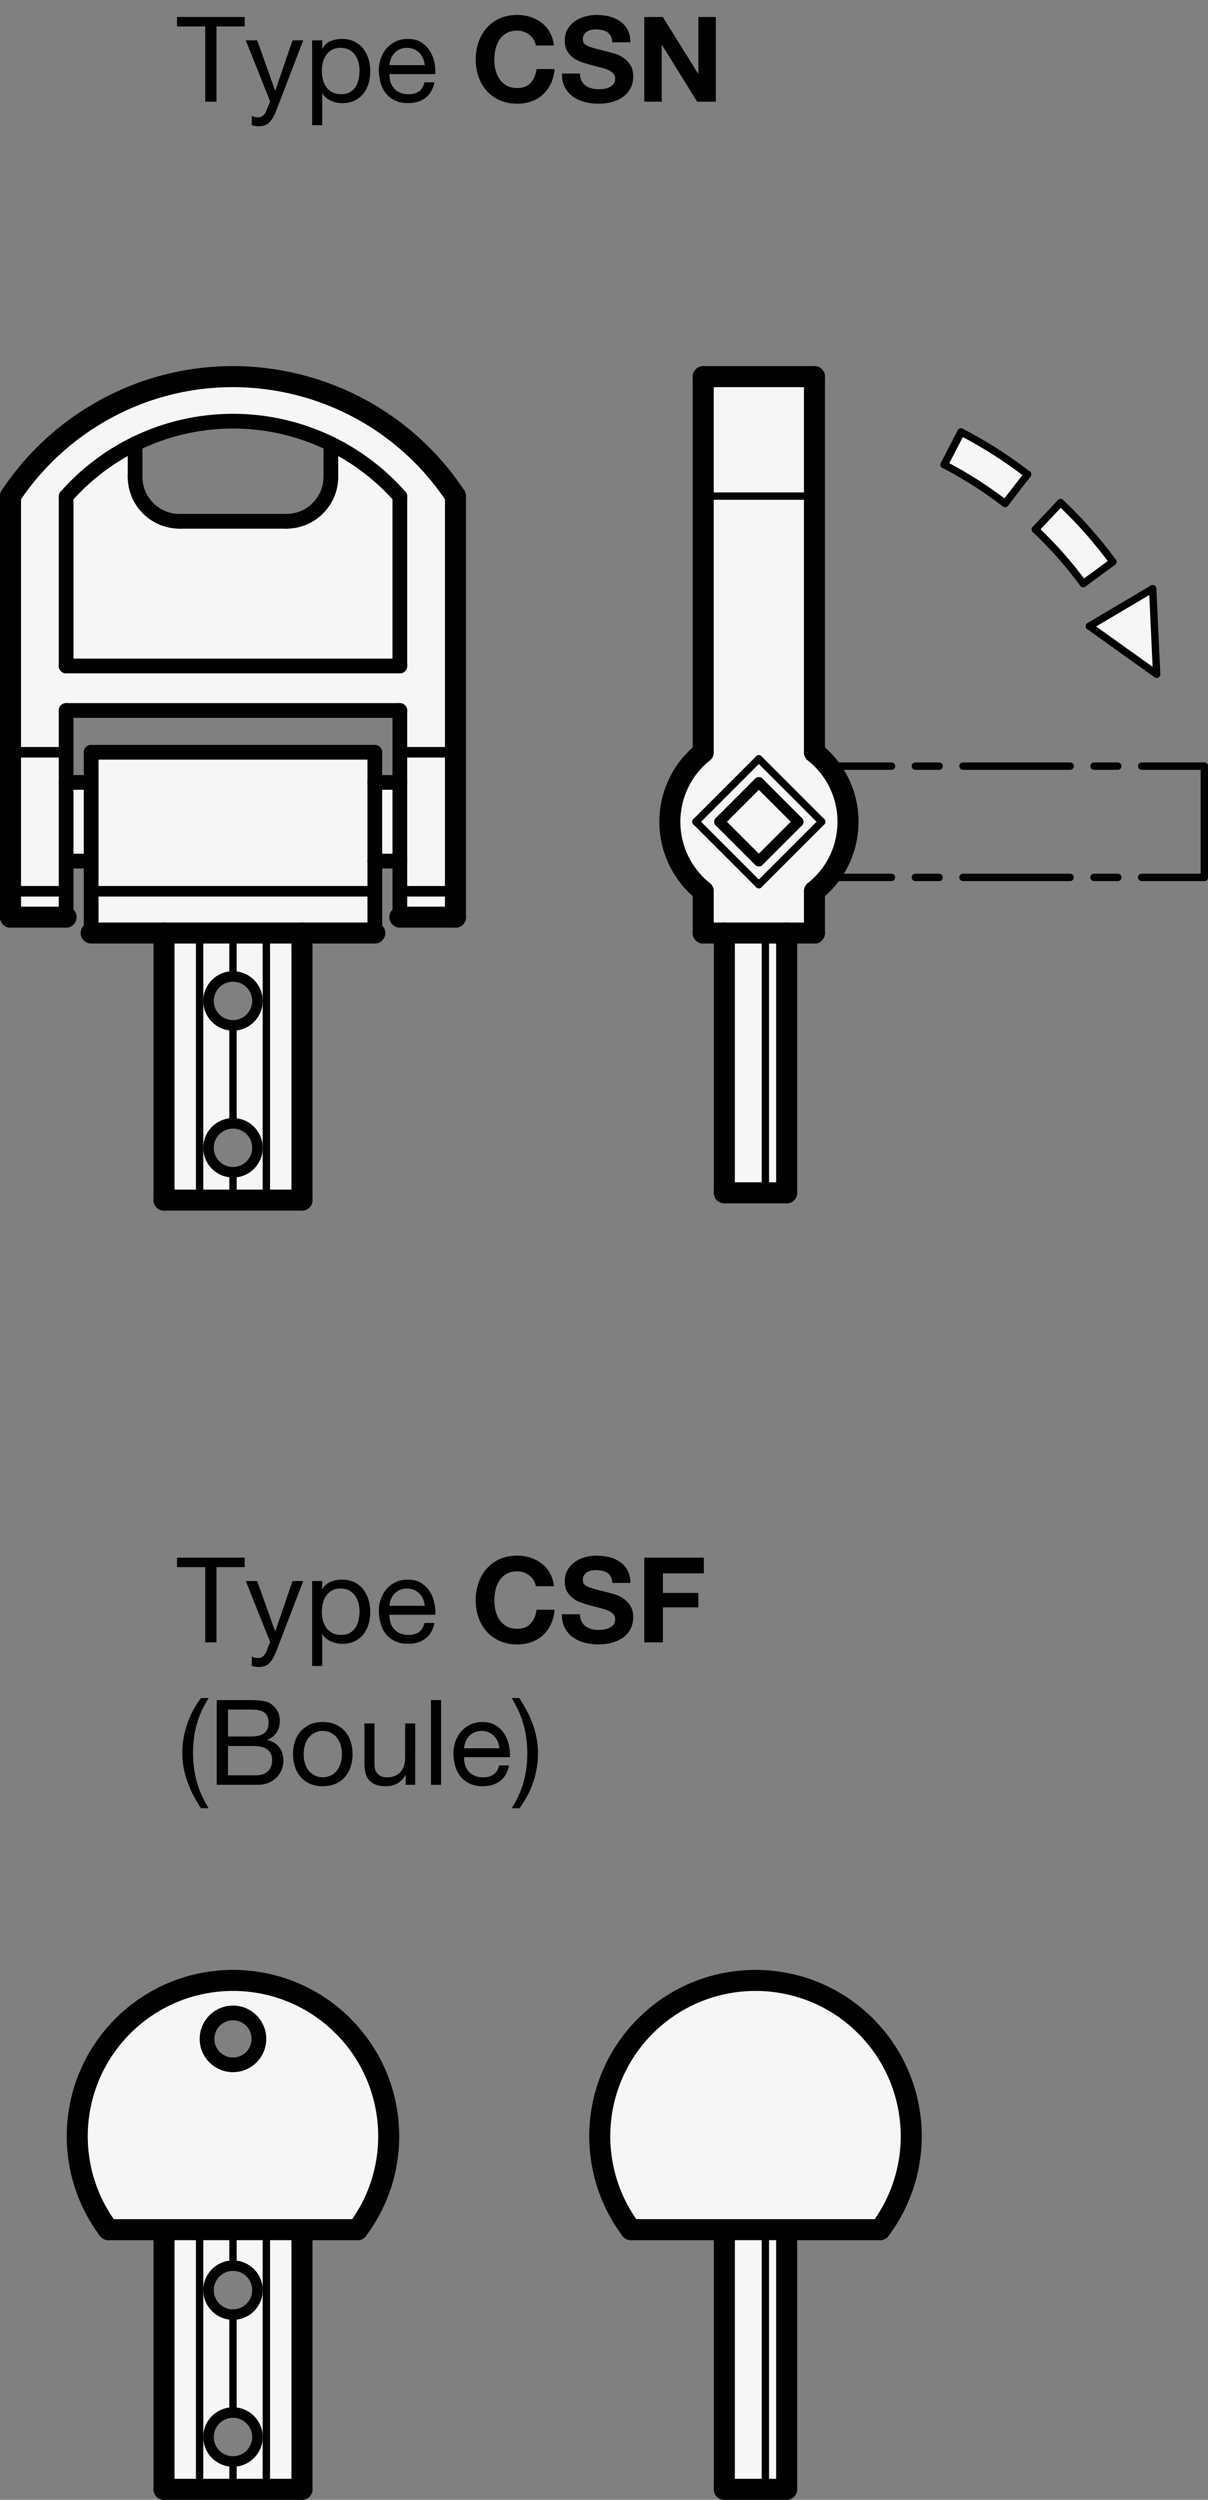 <?xml version="1.0" encoding="utf-8"?>
<!-- Generator: Adobe Illustrator 19.1.0, SVG Export Plug-In . SVG Version: 6.00 Build 0)  -->
<svg version="1.1" xmlns="http://www.w3.org/2000/svg" xmlns:xlink="http://www.w3.org/1999/xlink" x="0px" y="0px"
	 viewBox="0 0 81.459 168.511" enable-background="new 0 0 81.459 168.511" xml:space="preserve">
<rect x="0" y="0" width="81.459" height="168.511" fill="#808080" stroke="none"/>
<g id="MD_x5F_3_x5F_FUELLUNG_x5F_WS">
	<g id="LWPOLYLINE_4_">
		<polygon fill="#FFFFFF" points="77.729,39.683 73.461,42.211 77.995,45.448 		"/>
	</g>
	<g id="LWPOLYLINE_5_">
		<path fill="#FFFFFF" d="M71.519,33.883l-1.703,1.803c1.184,1.119,2.266,2.342,3.231,3.654l1.999-1.469
			C73.992,36.438,72.812,35.103,71.519,33.883z"/>
	</g>
	<g id="LWPOLYLINE_6_">
		<path fill="#FFFFFF" d="M64.803,29.117l-1.14,2.203c1.447,0.749,2.823,1.626,4.113,2.622l1.516-1.963
			C67.885,30.892,66.382,29.934,64.803,29.117z"/>
	</g>
	<g id="POLYLINE_4_">
		<path fill="#FFFFFF" d="M11.06,150.3v17.503h9.301l-4.651-1.875c-0.911,0-1.65-0.739-1.65-1.65s0.739-1.65,1.65-1.65v-6.601
			c-0.911,0-1.65-0.739-1.65-1.65s0.739-1.65,1.65-1.65s1.65,0.739,1.65,1.65s-0.739,1.65-1.65,1.65v6.601
			c0.911,0,1.65,0.739,1.65,1.65s-0.739,1.65-1.65,1.65l4.651,1.875V150.3h3.751c3.16-4.213,2.71-10.116-1.052-13.802l-5.606,0.789
			c0.005,0.052,0.007,0.104,0.007,0.156c-0.002,0.967-0.787,1.749-1.754,1.746s-1.749-0.787-1.746-1.754
			c0.002-0.906,0.695-1.661,1.598-1.74c0.963-0.084,1.812,0.628,1.896,1.591l5.606-0.789c-4.143-4.059-10.792-3.991-14.851,0.152
			c-3.629,3.704-4.011,9.502-0.9,13.65H11.06z"/>
	</g>
	<g id="POLYLINE_5_">
		<path fill="#FFFFFF" d="M58.295,136.498c-4.145-4.057-10.794-3.985-14.851,0.16c-3.624,3.703-4.006,9.495-0.9,13.642h6.301v17.503
			h4.201V150.3h6.301C62.507,146.087,62.057,140.184,58.295,136.498z"/>
	</g>
	<g id="POLYLINE_6_">
		<path fill="#FFFFFF" d="M26.963,58.046h-1.687v4.849h-4.914v18.003l-4.651-1.875c0.911,0,1.65-0.739,1.65-1.65
			s-0.739-1.65-1.65-1.65v-6.601c0.911,0,1.65-0.739,1.65-1.65c0-0.911-0.739-1.65-1.65-1.65s-1.65,0.739-1.65,1.65
			c0,0.911,0.739,1.65,1.65,1.65v6.601c-0.911,0-1.65,0.739-1.65,1.65s0.739,1.65,1.65,1.65l4.651,1.875H11.06V62.895H6.146v-4.849
			l-1.687-5.304h1.687V50.71h19.13v2.032h1.687v-4.849H4.459v4.849l1.687,5.304H4.459v3.777H0.709V33.441L9.11,29.92v2.22
			c0,1.657,1.343,3,3,3h7.201c1.657,0,3-1.343,3-3v-2.22c-4.164-2.04-9.038-2.04-13.202,0l-8.401,3.521
			c1.329-2.004,3.047-3.722,5.051-5.051c8.286-5.496,19.458-3.235,24.954,5.051v28.383h-3.751V58.046z"/>
	</g>
	<g id="POLYLINE_7_">
		<path fill="#FFFFFF" d="M47.42,50.71c-2.587,2.071-3.005,5.848-0.934,8.435c0.276,0.345,0.589,0.658,0.934,0.934v2.817h1.425
			v17.511h4.201V62.895h1.875v-2.817c2.587-2.052,3.021-5.812,0.969-8.4c-0.285-0.359-0.61-0.684-0.969-0.969V25.39H47.42V50.71z"/>
	</g>
</g>
<g id="MD_x5F_3_x5F_FUELLUNG_x5F_GR">
	<g id="POLYLINE">
		<path fill="#F6F6F6" d="M47.42,50.71c-2.587,2.071-3.005,5.848-0.934,8.435c0.276,0.345,0.589,0.658,0.934,0.934v2.817h1.425
			v17.511h4.201V62.895h1.875v-2.817c2.587-2.052,3.021-5.812,0.969-8.4c-0.285-0.359-0.61-0.684-0.969-0.969V25.39H47.42V50.71z"/>
	</g>
	<g id="POLYLINE_1_">
		<path fill="#F6F6F6" d="M26.963,58.046h-1.687v4.849h-4.914v18.003l-4.651-1.875c0.911,0,1.65-0.739,1.65-1.65
			s-0.739-1.65-1.65-1.65v-6.601c0.911,0,1.65-0.739,1.65-1.65c0-0.911-0.739-1.65-1.65-1.65s-1.65,0.739-1.65,1.65
			c0,0.911,0.739,1.65,1.65,1.65v6.601c-0.911,0-1.65,0.739-1.65,1.65s0.739,1.65,1.65,1.65l4.651,1.875H11.06V62.895H6.146v-4.849
			l-1.687-5.304h1.687V50.71h19.13v2.032h1.687v-4.849H4.459v4.849l1.687,5.304H4.459v3.777H0.709V33.441L9.11,29.92v2.22
			c0,1.657,1.343,3,3,3h7.201c1.657,0,3-1.343,3-3v-2.22c-4.164-2.04-9.038-2.04-13.202,0l-8.401,3.521
			c1.329-2.004,3.047-3.722,5.051-5.051c8.286-5.496,19.458-3.235,24.954,5.051v28.383h-3.751V58.046z"/>
	</g>
	<g id="POLYLINE_2_">
		<path fill="#F6F6F6" d="M58.295,136.498c-4.145-4.057-10.794-3.985-14.851,0.16c-3.624,3.703-4.006,9.495-0.9,13.642h6.301v17.503
			h4.201V150.3h6.301C62.507,146.087,62.057,140.184,58.295,136.498z"/>
	</g>
	<g id="POLYLINE_3_">
		<path fill="#F6F6F6" d="M11.06,150.3v17.503h9.301l-4.651-1.875c-0.911,0-1.65-0.739-1.65-1.65s0.739-1.65,1.65-1.65v-6.601
			c-0.911,0-1.65-0.739-1.65-1.65s0.739-1.65,1.65-1.65s1.65,0.739,1.65,1.65s-0.739,1.65-1.65,1.65v6.601
			c0.911,0,1.65,0.739,1.65,1.65s-0.739,1.65-1.65,1.65l4.651,1.875V150.3h3.751c3.16-4.213,2.71-10.116-1.052-13.802l-5.606,0.789
			c0.005,0.052,0.007,0.104,0.007,0.156c-0.002,0.967-0.787,1.749-1.754,1.746s-1.749-0.787-1.746-1.754
			c0.002-0.906,0.695-1.661,1.598-1.74c0.963-0.084,1.812,0.628,1.896,1.591l5.606-0.789c-4.143-4.059-10.792-3.991-14.851,0.152
			c-3.629,3.704-4.011,9.502-0.9,13.65H11.06z"/>
	</g>
	<g id="LWPOLYLINE_1_">
		<path fill="#F6F6F6" d="M64.803,29.117l-1.14,2.203c1.447,0.749,2.823,1.626,4.113,2.622l1.516-1.963
			C67.885,30.892,66.382,29.934,64.803,29.117z"/>
	</g>
	<g id="LWPOLYLINE_2_">
		<path fill="#F6F6F6" d="M71.519,33.883l-1.703,1.803c1.184,1.119,2.266,2.342,3.231,3.654l1.999-1.469
			C73.992,36.438,72.812,35.103,71.519,33.883z"/>
	</g>
	<g id="LWPOLYLINE_3_">
		<polygon fill="#F6F6F6" points="77.729,39.683 73.461,42.211 77.995,45.448 		"/>
	</g>
</g>
<g id="MD_x5F_1_x5F_100">
	<g id="LINE">
		
			<line fill="none" stroke="#000000" stroke-width="1.417" stroke-linecap="round" stroke-linejoin="round" stroke-miterlimit="10" x1="54.921" y1="50.71" x2="54.921" y2="25.39"/>
	</g>
	<g id="LINE_1_">
		
			<line fill="none" stroke="#000000" stroke-width="1.417" stroke-linecap="round" stroke-linejoin="round" stroke-miterlimit="10" x1="47.42" y1="25.39" x2="47.42" y2="50.71"/>
	</g>
	<g id="LINE_4_">
		
			<line fill="none" stroke="#000000" stroke-width="1.417" stroke-linecap="round" stroke-linejoin="round" stroke-miterlimit="10" x1="0.709" y1="61.824" x2="0.709" y2="33.441"/>
	</g>
	<g id="LINE_5_">
		
			<line fill="none" stroke="#000000" stroke-width="1.417" stroke-linecap="round" stroke-linejoin="round" stroke-miterlimit="10" x1="30.713" y1="61.824" x2="30.713" y2="33.441"/>
	</g>
	<g id="LINE_6_">
		
			<line fill="none" stroke="#000000" stroke-width="1.417" stroke-linecap="round" stroke-linejoin="round" stroke-miterlimit="10" x1="53.046" y1="167.803" x2="53.046" y2="150.3"/>
	</g>
	<g id="LINE_8_">
		
			<line fill="none" stroke="#000000" stroke-width="1.417" stroke-linecap="round" stroke-linejoin="round" stroke-miterlimit="10" x1="48.845" y1="150.3" x2="48.845" y2="167.803"/>
	</g>
	<g id="LINE_9_">
		
			<line fill="none" stroke="#000000" stroke-width="1.417" stroke-linecap="round" stroke-linejoin="round" stroke-miterlimit="10" x1="48.845" y1="167.803" x2="53.046" y2="167.803"/>
	</g>
	<g id="LINE_10_">
		
			<line fill="none" stroke="#000000" stroke-width="1.417" stroke-linecap="round" stroke-linejoin="round" stroke-miterlimit="10" x1="20.362" y1="80.898" x2="11.06" y2="80.898"/>
	</g>
	<g id="LINE_12_">
		
			<line fill="none" stroke="#000000" stroke-width="1.417" stroke-linecap="round" stroke-linejoin="round" stroke-miterlimit="10" x1="6.146" y1="62.895" x2="25.276" y2="62.895"/>
	</g>
	<g id="LINE_18_">
		
			<line fill="none" stroke="#000000" stroke-width="1.417" stroke-linecap="round" stroke-linejoin="round" stroke-miterlimit="10" x1="11.06" y1="80.898" x2="11.06" y2="62.895"/>
	</g>
	<g id="LINE_22_">
		
			<line fill="none" stroke="#000000" stroke-width="1.417" stroke-linecap="round" stroke-linejoin="round" stroke-miterlimit="10" x1="4.459" y1="61.824" x2="0.709" y2="61.824"/>
	</g>
	<g id="LINE_27_">
		
			<line fill="none" stroke="#000000" stroke-width="1.417" stroke-linecap="round" stroke-linejoin="round" stroke-miterlimit="10" x1="53.046" y1="80.406" x2="53.046" y2="62.895"/>
	</g>
	<g id="LINE_28_">
		
			<line fill="none" stroke="#000000" stroke-width="1.417" stroke-linecap="round" stroke-linejoin="round" stroke-miterlimit="10" x1="48.845" y1="62.895" x2="48.845" y2="80.406"/>
	</g>
	<g id="LINE_31_">
		
			<line fill="none" stroke="#000000" stroke-width="1.417" stroke-linecap="round" stroke-linejoin="round" stroke-miterlimit="10" x1="20.362" y1="62.895" x2="20.362" y2="80.898"/>
	</g>
	<g id="LINE_34_">
		
			<line fill="none" stroke="#000000" stroke-width="1.417" stroke-linecap="round" stroke-linejoin="round" stroke-miterlimit="10" x1="48.845" y1="80.406" x2="53.046" y2="80.406"/>
	</g>
	<g id="LINE_41_">
		
			<line fill="none" stroke="#000000" stroke-width="1.417" stroke-linecap="round" stroke-linejoin="round" stroke-miterlimit="10" x1="26.963" y1="61.824" x2="30.713" y2="61.824"/>
	</g>
	<g id="LINE_42_">
		
			<line fill="none" stroke="#000000" stroke-width="1.417" stroke-linecap="round" stroke-linejoin="round" stroke-miterlimit="10" x1="47.42" y1="62.895" x2="54.921" y2="62.895"/>
	</g>
	<g id="ARC_2_">
		
			<path fill="none" stroke="#000000" stroke-width="1.417" stroke-linecap="round" stroke-linejoin="round" stroke-miterlimit="10" d="
			M47.42,50.71c-2.587,2.071-3.005,5.848-0.934,8.435c0.276,0.345,0.589,0.658,0.934,0.934"/>
	</g>
	<g id="LINE_47_">
		
			<line fill="none" stroke="#000000" stroke-width="1.417" stroke-linecap="round" stroke-linejoin="round" stroke-miterlimit="10" x1="47.42" y1="62.895" x2="47.42" y2="60.079"/>
	</g>
	<g id="ARC_3_">
		
			<path fill="none" stroke="#000000" stroke-width="1.417" stroke-linecap="round" stroke-linejoin="round" stroke-miterlimit="10" d="
			M54.921,60.079c2.587-2.052,3.021-5.812,0.969-8.4c-0.285-0.359-0.61-0.684-0.969-0.969"/>
	</g>
	<g id="LINE_54_">
		
			<line fill="none" stroke="#000000" stroke-width="1.417" stroke-linecap="round" stroke-linejoin="round" stroke-miterlimit="10" x1="54.921" y1="60.079" x2="54.921" y2="62.895"/>
	</g>
	<g id="ARC_5_">
		
			<path fill="none" stroke="#000000" stroke-width="1.417" stroke-linecap="round" stroke-linejoin="round" stroke-miterlimit="10" d="
			M30.713,33.441C25.217,25.156,14.045,22.894,5.76,28.39c-2.004,1.329-3.722,3.047-5.051,5.051"/>
	</g>
	<g id="LINE_66_">
		
			<line fill="none" stroke="#000000" stroke-width="1.417" stroke-linecap="round" stroke-linejoin="round" stroke-miterlimit="10" x1="54.921" y1="25.39" x2="47.42" y2="25.39"/>
	</g>
	<g id="ARC_8_">
		
			<path fill="none" stroke="#000000" stroke-width="1.417" stroke-linecap="round" stroke-linejoin="round" stroke-miterlimit="10" d="
			M24.112,150.3c3.16-4.213,2.71-10.116-1.052-13.802"/>
	</g>
	<g id="ARC_9_">
		
			<path fill="none" stroke="#000000" stroke-width="1.417" stroke-linecap="round" stroke-linejoin="round" stroke-miterlimit="10" d="
			M23.06,136.498c-4.143-4.059-10.792-3.991-14.851,0.152c-3.629,3.704-4.011,9.502-0.9,13.65"/>
	</g>
	<g id="LINE_68_">
		
			<line fill="none" stroke="#000000" stroke-width="1.417" stroke-linecap="round" stroke-linejoin="round" stroke-miterlimit="10" x1="7.31" y1="150.3" x2="24.112" y2="150.3"/>
	</g>
	<g id="LINE_71_">
		
			<line fill="none" stroke="#000000" stroke-width="1.417" stroke-linecap="round" stroke-linejoin="round" stroke-miterlimit="10" x1="20.362" y1="167.803" x2="11.06" y2="167.803"/>
	</g>
	<g id="LINE_75_">
		
			<line fill="none" stroke="#000000" stroke-width="1.417" stroke-linecap="round" stroke-linejoin="round" stroke-miterlimit="10" x1="20.362" y1="150.3" x2="20.362" y2="167.803"/>
	</g>
	<g id="LINE_76_">
		
			<line fill="none" stroke="#000000" stroke-width="1.417" stroke-linecap="round" stroke-linejoin="round" stroke-miterlimit="10" x1="11.06" y1="167.803" x2="11.06" y2="150.3"/>
	</g>
	<g id="ARC_10_">
		
			<path fill="none" stroke="#000000" stroke-width="1.417" stroke-linecap="round" stroke-linejoin="round" stroke-miterlimit="10" d="
			M59.347,150.3c3.16-4.213,2.71-10.116-1.052-13.802"/>
	</g>
	<g id="LINE_77_">
		
			<line fill="none" stroke="#000000" stroke-width="1.417" stroke-linecap="round" stroke-linejoin="round" stroke-miterlimit="10" x1="42.544" y1="150.3" x2="59.347" y2="150.3"/>
	</g>
	<g id="ARC_11_">
		
			<path fill="none" stroke="#000000" stroke-width="1.417" stroke-linecap="round" stroke-linejoin="round" stroke-miterlimit="10" d="
			M58.295,136.498c-4.143-4.059-10.792-3.991-14.851,0.152c-3.629,3.704-4.011,9.502-0.9,13.65"/>
	</g>
</g>
<g id="MD_x5F_1_x5F_070">
	<g id="LINE_2_">
		
			<line fill="none" stroke="#000000" stroke-width="0.992" stroke-linecap="round" stroke-linejoin="round" stroke-miterlimit="10" x1="4.459" y1="44.893" x2="4.459" y2="33.469"/>
	</g>
	<g id="LINE_3_">
		
			<line fill="none" stroke="#000000" stroke-width="0.992" stroke-linecap="round" stroke-linejoin="round" stroke-miterlimit="10" x1="26.963" y1="33.469" x2="26.963" y2="44.893"/>
	</g>
	<g id="ARC">
		
			<path fill="none" stroke="#000000" stroke-width="0.992" stroke-linecap="round" stroke-linejoin="round" stroke-miterlimit="10" d="
			M9.11,32.141c0,1.657,1.343,3,3,3"/>
	</g>
	<g id="ARC_1_">
		
			<path fill="none" stroke="#000000" stroke-width="0.992" stroke-linecap="round" stroke-linejoin="round" stroke-miterlimit="10" d="
			M19.311,35.141c1.657,0,3-1.343,3-3"/>
	</g>
	<g id="LINE_11_">
		
			<line fill="none" stroke="#000000" stroke-width="0.992" stroke-linecap="round" stroke-linejoin="round" stroke-miterlimit="10" x1="25.276" y1="50.71" x2="6.146" y2="50.71"/>
	</g>
	<g id="LINE_14_">
		
			<line fill="none" stroke="#000000" stroke-width="0.992" stroke-linecap="round" stroke-linejoin="round" stroke-miterlimit="10" x1="26.963" y1="44.893" x2="4.459" y2="44.893"/>
	</g>
	<g id="LINE_15_">
		
			<line fill="none" stroke="#000000" stroke-width="0.992" stroke-linecap="round" stroke-linejoin="round" stroke-miterlimit="10" x1="26.963" y1="47.893" x2="4.459" y2="47.893"/>
	</g>
	<g id="LINE_16_">
		
			<line fill="none" stroke="#000000" stroke-width="0.992" stroke-linecap="round" stroke-linejoin="round" stroke-miterlimit="10" x1="19.311" y1="35.141" x2="12.11" y2="35.141"/>
	</g>
	<g id="LINE_19_">
		
			<line fill="none" stroke="#000000" stroke-width="0.992" stroke-linecap="round" stroke-linejoin="round" stroke-miterlimit="10" x1="4.459" y1="47.893" x2="4.459" y2="61.824"/>
	</g>
	<g id="LINE_23_">
		
			<line fill="none" stroke="#000000" stroke-width="0.992" stroke-linecap="round" stroke-linejoin="round" stroke-miterlimit="10" x1="6.146" y1="50.71" x2="6.146" y2="62.895"/>
	</g>
	<g id="LINE_24_">
		
			<line fill="none" stroke="#000000" stroke-width="0.992" stroke-linecap="round" stroke-linejoin="round" stroke-miterlimit="10" x1="6.146" y1="58.046" x2="4.459" y2="58.046"/>
	</g>
	<g id="LINE_25_">
		
			<line fill="none" stroke="#000000" stroke-width="0.992" stroke-linecap="round" stroke-linejoin="round" stroke-miterlimit="10" x1="6.146" y1="52.742" x2="4.459" y2="52.742"/>
	</g>
	<g id="LINE_35_">
		
			<line fill="none" stroke="#000000" stroke-width="0.992" stroke-linecap="round" stroke-linejoin="round" stroke-miterlimit="10" x1="26.963" y1="47.893" x2="26.963" y2="61.824"/>
	</g>
	<g id="LINE_36_">
		
			<line fill="none" stroke="#000000" stroke-width="0.992" stroke-linecap="round" stroke-linejoin="round" stroke-miterlimit="10" x1="26.963" y1="58.046" x2="25.276" y2="58.046"/>
	</g>
	<g id="LINE_37_">
		
			<line fill="none" stroke="#000000" stroke-width="0.992" stroke-linecap="round" stroke-linejoin="round" stroke-miterlimit="10" x1="26.963" y1="52.742" x2="25.276" y2="52.742"/>
	</g>
	<g id="LINE_38_">
		
			<line fill="none" stroke="#000000" stroke-width="0.992" stroke-linecap="round" stroke-linejoin="round" stroke-miterlimit="10" x1="25.276" y1="62.895" x2="25.276" y2="50.71"/>
	</g>
	<g id="ARC_4_">
		
			<path fill="none" stroke="#000000" stroke-width="0.992" stroke-linecap="round" stroke-linejoin="round" stroke-miterlimit="10" d="
			M22.312,29.92c-4.164-2.04-9.038-2.04-13.202,0"/>
	</g>
	<g id="ARC_6_">
		
			<path fill="none" stroke="#000000" stroke-width="0.992" stroke-linecap="round" stroke-linejoin="round" stroke-miterlimit="10" d="
			M9.11,29.92c-1.768,0.866-3.348,2.072-4.651,3.549"/>
	</g>
	<g id="LINE_64_">
		
			<line fill="none" stroke="#000000" stroke-width="0.992" stroke-linecap="round" stroke-linejoin="round" stroke-miterlimit="10" x1="9.11" y1="32.141" x2="9.11" y2="29.92"/>
	</g>
	<g id="ARC_7_">
		
			<path fill="none" stroke="#000000" stroke-width="0.992" stroke-linecap="round" stroke-linejoin="round" stroke-miterlimit="10" d="
			M26.963,33.469c-1.302-1.477-2.883-2.683-4.651-3.549"/>
	</g>
	<g id="LINE_65_">
		
			<line fill="none" stroke="#000000" stroke-width="0.992" stroke-linecap="round" stroke-linejoin="round" stroke-miterlimit="10" x1="22.312" y1="29.92" x2="22.312" y2="32.141"/>
	</g>
	<g id="CIRCLE_4_">
		
			<path fill="none" stroke="#000000" stroke-width="0.992" stroke-linecap="round" stroke-linejoin="round" stroke-miterlimit="10" d="
			M13.96,137.439c0-0.967,0.784-1.75,1.75-1.75s1.75,0.784,1.75,1.75s-0.784,1.75-1.75,1.75S13.96,138.406,13.96,137.439
			L13.96,137.439z"/>
	</g>
</g>
<g id="MD_x5F_1_x5F_035">
	<g id="LINE_7_">
		
			<line fill="none" stroke="#000000" stroke-width="0.496" stroke-linecap="round" stroke-linejoin="round" stroke-miterlimit="10" x1="51.611" y1="150.3" x2="51.611" y2="167.803"/>
	</g>
	<g id="LINE_17_">
		
			<line fill="none" stroke="#000000" stroke-width="0.496" stroke-linecap="round" stroke-linejoin="round" stroke-miterlimit="10" x1="13.461" y1="62.895" x2="13.461" y2="80.898"/>
	</g>
	<g id="LINE_26_">
		
			<line fill="none" stroke="#000000" stroke-width="0.496" stroke-linecap="round" stroke-linejoin="round" stroke-miterlimit="10" x1="51.611" y1="62.895" x2="51.611" y2="80.406"/>
	</g>
	<g id="LINE_29_">
		
			<line fill="none" stroke="#000000" stroke-width="0.496" stroke-linecap="round" stroke-linejoin="round" stroke-miterlimit="10" x1="15.711" y1="62.895" x2="15.711" y2="65.821"/>
	</g>
	<g id="LINE_30_">
		
			<line fill="none" stroke="#000000" stroke-width="0.496" stroke-linecap="round" stroke-linejoin="round" stroke-miterlimit="10" x1="17.961" y1="62.895" x2="17.961" y2="80.898"/>
	</g>
	<g id="LINE_32_">
		
			<line fill="none" stroke="#000000" stroke-width="0.496" stroke-linecap="round" stroke-linejoin="round" stroke-miterlimit="10" x1="15.711" y1="79.023" x2="15.711" y2="80.898"/>
	</g>
	<g id="LINE_33_">
		
			<line fill="none" stroke="#000000" stroke-width="0.496" stroke-linecap="round" stroke-linejoin="round" stroke-miterlimit="10" x1="15.711" y1="69.121" x2="15.711" y2="75.722"/>
	</g>
	<g id="LINE_43_">
		
			<line fill="none" stroke="#000000" stroke-width="0.496" stroke-linecap="round" stroke-linejoin="round" stroke-miterlimit="10" x1="51.171" y1="59.637" x2="46.927" y2="55.394"/>
	</g>
	<g id="LINE_44_">
		
			<line fill="none" stroke="#000000" stroke-width="0.496" stroke-linecap="round" stroke-linejoin="round" stroke-miterlimit="10" x1="46.927" y1="55.394" x2="51.171" y2="51.151"/>
	</g>
	<g id="LINE_48_">
		
			<line fill="none" stroke="#000000" stroke-width="0.496" stroke-linecap="round" stroke-linejoin="round" stroke-miterlimit="10" x1="55.891" y1="51.644" x2="60.117" y2="51.644"/>
	</g>
	<g id="LINE_49_">
		
			<line fill="none" stroke="#000000" stroke-width="0.496" stroke-linecap="round" stroke-linejoin="round" stroke-miterlimit="10" x1="55.891" y1="59.145" x2="60.117" y2="59.145"/>
	</g>
	<g id="LINE_51_">
		
			<line fill="none" stroke="#000000" stroke-width="0.496" stroke-linecap="round" stroke-linejoin="round" stroke-miterlimit="10" x1="55.414" y1="55.394" x2="51.171" y2="59.637"/>
	</g>
	<g id="LINE_52_">
		
			<line fill="none" stroke="#000000" stroke-width="0.496" stroke-linecap="round" stroke-linejoin="round" stroke-miterlimit="10" x1="51.171" y1="51.151" x2="55.414" y2="55.394"/>
	</g>
	<g id="LINE_55_">
		
			<line fill="none" stroke="#000000" stroke-width="0.496" stroke-linecap="round" stroke-linejoin="round" stroke-miterlimit="10" x1="64.936" y1="51.644" x2="72.165" y2="51.644"/>
	</g>
	<g id="LINE_56_">
		
			<line fill="none" stroke="#000000" stroke-width="0.496" stroke-linecap="round" stroke-linejoin="round" stroke-miterlimit="10" x1="64.936" y1="59.145" x2="72.165" y2="59.145"/>
	</g>
	<g id="LINE_57_">
		
			<line fill="none" stroke="#000000" stroke-width="0.496" stroke-linecap="round" stroke-linejoin="round" stroke-miterlimit="10" x1="61.724" y1="51.644" x2="63.33" y2="51.644"/>
	</g>
	<g id="LINE_58_">
		
			<line fill="none" stroke="#000000" stroke-width="0.496" stroke-linecap="round" stroke-linejoin="round" stroke-miterlimit="10" x1="61.724" y1="59.145" x2="63.33" y2="59.145"/>
	</g>
	<g id="LINE_59_">
		
			<line fill="none" stroke="#000000" stroke-width="0.496" stroke-linecap="round" stroke-linejoin="round" stroke-miterlimit="10" x1="76.984" y1="51.644" x2="81.211" y2="51.644"/>
	</g>
	<g id="LINE_60_">
		
			<line fill="none" stroke="#000000" stroke-width="0.496" stroke-linecap="round" stroke-linejoin="round" stroke-miterlimit="10" x1="73.771" y1="51.644" x2="75.377" y2="51.644"/>
	</g>
	<g id="LINE_61_">
		
			<line fill="none" stroke="#000000" stroke-width="0.496" stroke-linecap="round" stroke-linejoin="round" stroke-miterlimit="10" x1="76.984" y1="59.145" x2="81.211" y2="59.145"/>
	</g>
	<g id="LINE_62_">
		
			<line fill="none" stroke="#000000" stroke-width="0.496" stroke-linecap="round" stroke-linejoin="round" stroke-miterlimit="10" x1="73.771" y1="59.145" x2="75.377" y2="59.145"/>
	</g>
	<g id="LINE_63_">
		
			<line fill="none" stroke="#000000" stroke-width="0.496" stroke-linecap="round" stroke-linejoin="round" stroke-miterlimit="10" x1="81.211" y1="59.145" x2="81.211" y2="51.644"/>
	</g>
	<g id="LINE_67_">
		
			<line fill="none" stroke="#000000" stroke-width="0.496" stroke-linecap="round" stroke-linejoin="round" stroke-miterlimit="10" x1="54.921" y1="33.441" x2="47.42" y2="33.441"/>
	</g>
	<g id="LINE_69_">
		
			<line fill="none" stroke="#000000" stroke-width="0.496" stroke-linecap="round" stroke-linejoin="round" stroke-miterlimit="10" x1="15.711" y1="150.3" x2="15.711" y2="152.725"/>
	</g>
	<g id="LINE_70_">
		
			<line fill="none" stroke="#000000" stroke-width="0.496" stroke-linecap="round" stroke-linejoin="round" stroke-miterlimit="10" x1="15.711" y1="156.026" x2="15.711" y2="162.627"/>
	</g>
	<g id="LINE_72_">
		
			<line fill="none" stroke="#000000" stroke-width="0.496" stroke-linecap="round" stroke-linejoin="round" stroke-miterlimit="10" x1="15.711" y1="165.927" x2="15.711" y2="167.803"/>
	</g>
	<g id="LINE_73_">
		
			<line fill="none" stroke="#000000" stroke-width="0.496" stroke-linecap="round" stroke-linejoin="round" stroke-miterlimit="10" x1="13.461" y1="150.3" x2="13.461" y2="167.803"/>
	</g>
	<g id="LINE_74_">
		
			<line fill="none" stroke="#000000" stroke-width="0.496" stroke-linecap="round" stroke-linejoin="round" stroke-miterlimit="10" x1="17.961" y1="150.3" x2="17.961" y2="167.803"/>
	</g>
	<g id="ARC_12_">
		
			<path fill="none" stroke="#000000" stroke-width="0.496" stroke-linecap="round" stroke-linejoin="round" stroke-miterlimit="10" d="
			M67.776,33.942c-1.289-0.996-2.666-1.873-4.113-2.622"/>
	</g>
	<g id="ARC_13_">
		
			<path fill="none" stroke="#000000" stroke-width="0.496" stroke-linecap="round" stroke-linejoin="round" stroke-miterlimit="10" d="
			M69.292,31.979c-1.407-1.087-2.91-2.045-4.489-2.862"/>
	</g>
	<g id="LINE_78_">
		
			<line fill="none" stroke="#000000" stroke-width="0.496" stroke-linecap="round" stroke-linejoin="round" stroke-miterlimit="10" x1="63.663" y1="31.32" x2="64.803" y2="29.117"/>
	</g>
	<g id="LINE_79_">
		
			<line fill="none" stroke="#000000" stroke-width="0.496" stroke-linecap="round" stroke-linejoin="round" stroke-miterlimit="10" x1="67.776" y1="33.942" x2="69.292" y2="31.979"/>
	</g>
	<g id="ARC_14_">
		
			<path fill="none" stroke="#000000" stroke-width="0.496" stroke-linecap="round" stroke-linejoin="round" stroke-miterlimit="10" d="
			M73.047,39.34c-0.965-1.313-2.046-2.536-3.231-3.654"/>
	</g>
	<g id="ARC_15_">
		
			<path fill="none" stroke="#000000" stroke-width="0.496" stroke-linecap="round" stroke-linejoin="round" stroke-miterlimit="10" d="
			M75.045,37.871c-1.053-1.433-2.233-2.768-3.526-3.989"/>
	</g>
	<g id="LINE_80_">
		
			<line fill="none" stroke="#000000" stroke-width="0.496" stroke-linecap="round" stroke-linejoin="round" stroke-miterlimit="10" x1="69.816" y1="35.686" x2="71.519" y2="33.883"/>
	</g>
	<g id="LINE_81_">
		
			<line fill="none" stroke="#000000" stroke-width="0.496" stroke-linecap="round" stroke-linejoin="round" stroke-miterlimit="10" x1="63.68" y1="31.329" x2="64.822" y2="29.127"/>
	</g>
	<g id="LINE_82_">
		
			<line fill="none" stroke="#000000" stroke-width="0.496" stroke-linecap="round" stroke-linejoin="round" stroke-miterlimit="10" x1="73.461" y1="42.211" x2="77.729" y2="39.683"/>
	</g>
	<g id="LINE_83_">
		
			<line fill="none" stroke="#000000" stroke-width="0.496" stroke-linecap="round" stroke-linejoin="round" stroke-miterlimit="10" x1="77.729" y1="39.683" x2="77.995" y2="45.448"/>
	</g>
	<g id="LINE_84_">
		
			<line fill="none" stroke="#000000" stroke-width="0.496" stroke-linecap="round" stroke-linejoin="round" stroke-miterlimit="10" x1="73.461" y1="42.211" x2="77.995" y2="45.448"/>
	</g>
	<g id="LINE_85_">
		
			<line fill="none" stroke="#000000" stroke-width="0.496" stroke-linecap="round" stroke-linejoin="round" stroke-miterlimit="10" x1="75.045" y1="37.871" x2="73.047" y2="39.34"/>
	</g>
</g>
<g id="MD_x5F_1_x5F_050">
	<g id="CIRCLE">
		
			<path fill="none" stroke="#000000" stroke-width="0.709" stroke-linecap="round" stroke-linejoin="round" stroke-miterlimit="10" d="
			M14.061,77.372c0-0.911,0.739-1.65,1.65-1.65s1.65,0.739,1.65,1.65s-0.739,1.65-1.65,1.65S14.061,78.284,14.061,77.372
			L14.061,77.372z"/>
	</g>
	<g id="LINE_13_">
		
			<line fill="none" stroke="#000000" stroke-width="0.709" stroke-linecap="round" stroke-linejoin="round" stroke-miterlimit="10" x1="25.276" y1="60.079" x2="6.146" y2="60.079"/>
	</g>
	<g id="CIRCLE_1_">
		
			<path fill="none" stroke="#000000" stroke-width="0.709" stroke-linecap="round" stroke-linejoin="round" stroke-miterlimit="10" d="
			M14.061,67.471c0-0.911,0.739-1.65,1.65-1.65s1.65,0.739,1.65,1.65c0,0.911-0.739,1.65-1.65,1.65S14.061,68.382,14.061,67.471
			L14.061,67.471z"/>
	</g>
	<g id="LINE_20_">
		
			<line fill="none" stroke="#000000" stroke-width="0.709" stroke-linecap="round" stroke-linejoin="round" stroke-miterlimit="10" x1="0.709" y1="50.71" x2="4.459" y2="50.71"/>
	</g>
	<g id="LINE_21_">
		
			<line fill="none" stroke="#000000" stroke-width="0.709" stroke-linecap="round" stroke-linejoin="round" stroke-miterlimit="10" x1="4.459" y1="60.079" x2="0.709" y2="60.079"/>
	</g>
	<g id="LINE_39_">
		
			<line fill="none" stroke="#000000" stroke-width="0.709" stroke-linecap="round" stroke-linejoin="round" stroke-miterlimit="10" x1="26.963" y1="50.71" x2="30.713" y2="50.71"/>
	</g>
	<g id="LINE_40_">
		
			<line fill="none" stroke="#000000" stroke-width="0.709" stroke-linecap="round" stroke-linejoin="round" stroke-miterlimit="10" x1="26.963" y1="60.079" x2="30.713" y2="60.079"/>
	</g>
	<g id="LINE_45_">
		
			<line fill="none" stroke="#000000" stroke-width="0.709" stroke-linecap="round" stroke-linejoin="round" stroke-miterlimit="10" x1="51.171" y1="58.046" x2="48.519" y2="55.394"/>
	</g>
	<g id="LINE_46_">
		
			<line fill="none" stroke="#000000" stroke-width="0.709" stroke-linecap="round" stroke-linejoin="round" stroke-miterlimit="10" x1="48.519" y1="55.394" x2="51.171" y2="52.742"/>
	</g>
	<g id="LINE_50_">
		
			<line fill="none" stroke="#000000" stroke-width="0.709" stroke-linecap="round" stroke-linejoin="round" stroke-miterlimit="10" x1="53.823" y1="55.394" x2="51.171" y2="58.046"/>
	</g>
	<g id="LINE_53_">
		
			<line fill="none" stroke="#000000" stroke-width="0.709" stroke-linecap="round" stroke-linejoin="round" stroke-miterlimit="10" x1="51.171" y1="52.742" x2="53.823" y2="55.394"/>
	</g>
	<g id="CIRCLE_2_">
		
			<path fill="none" stroke="#000000" stroke-width="0.709" stroke-linecap="round" stroke-linejoin="round" stroke-miterlimit="10" d="
			M14.061,154.376c0-0.911,0.739-1.65,1.65-1.65s1.65,0.739,1.65,1.65s-0.739,1.65-1.65,1.65S14.061,155.287,14.061,154.376
			L14.061,154.376z"/>
	</g>
	<g id="CIRCLE_3_">
		
			<path fill="none" stroke="#000000" stroke-width="0.709" stroke-linecap="round" stroke-linejoin="round" stroke-miterlimit="10" d="
			M14.061,164.277c0-0.911,0.739-1.65,1.65-1.65s1.65,0.739,1.65,1.65s-0.739,1.65-1.65,1.65S14.061,165.188,14.061,164.277
			L14.061,164.277z"/>
	</g>
</g>
<g id="MD_x5F_2_x5F_TEXT_x5F_FR">
	<g id="FormCSN_3_">
		<g>
			<path d="M13.839,1.783h-1.904v-0.64h4.568v0.64h-1.904v5.072h-0.76V1.783z"/>
			<path d="M18.647,7.407C18.567,7.61,18.488,7.78,18.41,7.92c-0.077,0.138-0.163,0.252-0.256,0.34s-0.197,0.151-0.312,0.191
				s-0.247,0.061-0.396,0.061c-0.08,0-0.16-0.006-0.24-0.017c-0.08-0.011-0.157-0.029-0.232-0.056V7.815
				c0.064,0.021,0.129,0.043,0.196,0.064c0.066,0.021,0.134,0.031,0.204,0.031c0.139,0,0.251-0.031,0.336-0.096
				c0.085-0.063,0.16-0.157,0.224-0.28l0.28-0.704l-1.64-4.111h0.768l1.208,3.384h0.016l1.16-3.384h0.72L18.647,7.407z"/>
			<path d="M21.047,2.72h0.68v0.56h0.016c0.112-0.229,0.288-0.396,0.528-0.5c0.24-0.104,0.504-0.156,0.792-0.156
				c0.32,0,0.599,0.06,0.836,0.177c0.237,0.117,0.435,0.275,0.592,0.476s0.276,0.431,0.356,0.692c0.08,0.261,0.12,0.538,0.12,0.832
				c0,0.293-0.039,0.57-0.116,0.832c-0.077,0.261-0.195,0.489-0.352,0.684s-0.354,0.35-0.592,0.464
				c-0.237,0.115-0.513,0.172-0.828,0.172c-0.106,0-0.221-0.011-0.344-0.031c-0.123-0.021-0.246-0.058-0.368-0.108
				s-0.239-0.117-0.348-0.2c-0.109-0.082-0.201-0.186-0.276-0.308h-0.016v2.136h-0.68V2.72z M24.246,4.752
				c0-0.192-0.025-0.381-0.076-0.564c-0.051-0.184-0.128-0.348-0.232-0.492c-0.104-0.144-0.238-0.259-0.4-0.344
				s-0.353-0.128-0.572-0.128c-0.229,0-0.424,0.045-0.584,0.136s-0.291,0.209-0.392,0.356c-0.102,0.146-0.175,0.313-0.22,0.5
				c-0.045,0.187-0.068,0.376-0.068,0.567c0,0.203,0.024,0.399,0.072,0.588c0.048,0.189,0.124,0.356,0.228,0.5
				c0.104,0.145,0.238,0.261,0.404,0.349c0.165,0.088,0.365,0.132,0.6,0.132c0.229,0,0.424-0.045,0.584-0.136
				s0.288-0.211,0.384-0.36c0.096-0.149,0.166-0.32,0.208-0.512C24.225,5.151,24.246,4.954,24.246,4.752z"/>
			<path d="M29.295,5.544c-0.091,0.464-0.291,0.814-0.6,1.052s-0.699,0.355-1.168,0.355c-0.331,0-0.617-0.055-0.86-0.164
				s-0.447-0.26-0.612-0.451c-0.165-0.192-0.289-0.422-0.372-0.688c-0.083-0.267-0.129-0.558-0.14-0.872
				c0-0.31,0.048-0.596,0.144-0.86c0.096-0.264,0.23-0.491,0.404-0.684s0.379-0.341,0.616-0.448c0.237-0.106,0.497-0.16,0.78-0.16
				c0.368,0,0.673,0.076,0.916,0.229s0.438,0.346,0.584,0.58s0.248,0.49,0.304,0.768c0.056,0.277,0.079,0.542,0.068,0.792h-3.096
				c-0.005,0.182,0.016,0.354,0.064,0.517c0.048,0.162,0.125,0.307,0.232,0.432c0.106,0.125,0.242,0.226,0.408,0.3
				c0.166,0.075,0.36,0.112,0.584,0.112c0.288,0,0.524-0.066,0.708-0.2c0.184-0.133,0.305-0.336,0.364-0.607H29.295z M28.638,4.392
				c-0.011-0.16-0.046-0.313-0.108-0.456c-0.061-0.145-0.144-0.269-0.248-0.372c-0.104-0.104-0.227-0.187-0.368-0.248
				c-0.142-0.062-0.297-0.092-0.468-0.092c-0.176,0-0.334,0.03-0.476,0.092c-0.141,0.062-0.263,0.146-0.364,0.252
				c-0.102,0.106-0.182,0.23-0.24,0.372s-0.093,0.292-0.104,0.452H28.638z"/>
			<path d="M32.078,4.023c0-0.421,0.064-0.816,0.192-1.184c0.128-0.368,0.312-0.688,0.552-0.96c0.24-0.272,0.533-0.485,0.88-0.641
				c0.347-0.154,0.741-0.231,1.184-0.231c0.31,0,0.605,0.045,0.888,0.136c0.283,0.091,0.535,0.223,0.756,0.396
				c0.222,0.174,0.404,0.389,0.549,0.645s0.234,0.549,0.271,0.88h-1.216c-0.021-0.144-0.069-0.276-0.144-0.396
				c-0.075-0.119-0.168-0.225-0.28-0.315S35.471,2.19,35.33,2.14c-0.142-0.051-0.289-0.076-0.444-0.076
				c-0.282,0-0.522,0.055-0.72,0.164s-0.357,0.256-0.48,0.439c-0.123,0.185-0.211,0.394-0.268,0.629
				c-0.057,0.234-0.084,0.477-0.084,0.728c0,0.24,0.027,0.474,0.084,0.7s0.145,0.431,0.268,0.612
				c0.123,0.181,0.283,0.326,0.48,0.436s0.438,0.164,0.72,0.164c0.384,0,0.685-0.117,0.9-0.353c0.216-0.234,0.348-0.544,0.396-0.928
				h1.217c-0.033,0.357-0.115,0.681-0.248,0.968c-0.134,0.288-0.311,0.534-0.528,0.736c-0.219,0.203-0.476,0.358-0.769,0.468
				s-0.615,0.164-0.968,0.164c-0.442,0-0.837-0.077-1.184-0.231c-0.347-0.155-0.64-0.365-0.88-0.632s-0.424-0.582-0.552-0.944
				S32.078,4.435,32.078,4.023z"/>
			<path d="M39.11,4.959c0,0.192,0.035,0.355,0.104,0.488c0.069,0.134,0.161,0.241,0.276,0.324c0.114,0.083,0.248,0.144,0.399,0.184
				s0.313,0.061,0.483,0.061c0.113,0,0.232-0.01,0.361-0.028c0.127-0.019,0.247-0.055,0.359-0.107
				c0.111-0.054,0.205-0.127,0.279-0.221c0.075-0.093,0.113-0.212,0.113-0.355c0-0.155-0.05-0.28-0.148-0.376
				c-0.1-0.097-0.229-0.176-0.389-0.24s-0.341-0.12-0.543-0.168c-0.203-0.048-0.408-0.102-0.617-0.16
				c-0.213-0.053-0.421-0.117-0.623-0.192c-0.203-0.074-0.385-0.174-0.545-0.3c-0.16-0.125-0.289-0.278-0.387-0.46
				c-0.1-0.181-0.148-0.405-0.148-0.672c0-0.293,0.063-0.548,0.188-0.764s0.289-0.396,0.492-0.54
				c0.203-0.145,0.432-0.251,0.688-0.32s0.513-0.104,0.769-0.104c0.299,0,0.585,0.033,0.86,0.1c0.274,0.066,0.518,0.175,0.731,0.324
				s0.383,0.34,0.509,0.572c0.125,0.231,0.188,0.513,0.188,0.844h-1.217c-0.01-0.171-0.046-0.313-0.107-0.424
				c-0.061-0.112-0.143-0.2-0.244-0.265C40.84,2.096,40.723,2.05,40.59,2.023c-0.134-0.026-0.275-0.04-0.424-0.04
				c-0.102,0-0.203,0.011-0.305,0.032s-0.193,0.059-0.275,0.112c-0.083,0.053-0.15,0.121-0.204,0.203
				c-0.054,0.083-0.08,0.184-0.08,0.301c0,0.111,0.021,0.202,0.063,0.271s0.127,0.134,0.252,0.192s0.299,0.117,0.521,0.176
				s0.511,0.134,0.868,0.224c0.106,0.027,0.254,0.067,0.443,0.12c0.189,0.054,0.378,0.142,0.564,0.265
				c0.187,0.122,0.348,0.286,0.484,0.491c0.136,0.206,0.203,0.469,0.203,0.788c0,0.262-0.051,0.504-0.151,0.729
				c-0.102,0.224-0.252,0.417-0.452,0.58c-0.2,0.162-0.447,0.29-0.744,0.384c-0.296,0.093-0.639,0.14-1.027,0.14
				c-0.315,0-0.621-0.04-0.916-0.12c-0.297-0.08-0.559-0.202-0.785-0.367c-0.227-0.166-0.406-0.376-0.539-0.633
				c-0.134-0.256-0.197-0.56-0.192-0.912H39.11z"/>
			<path d="M43.446,1.144h1.248l2.385,3.832h0.016V1.144h1.176v5.712h-1.256l-2.376-3.824h-0.017v3.824h-1.176V1.144z"/>
		</g>
	</g>
	<g id="FormCSFKugelknopf_3_">
		<g>
			<path d="M13.839,105.64h-1.904V105h4.568v0.64h-1.904v5.072h-0.76V105.64z"/>
			<path d="M18.647,111.264c-0.08,0.203-0.159,0.373-0.236,0.513c-0.077,0.138-0.163,0.252-0.256,0.34s-0.197,0.151-0.312,0.191
				s-0.247,0.061-0.396,0.061c-0.08,0-0.16-0.006-0.24-0.017c-0.08-0.011-0.157-0.029-0.232-0.056v-0.624
				c0.064,0.021,0.129,0.043,0.196,0.064c0.066,0.021,0.134,0.031,0.204,0.031c0.139,0,0.251-0.031,0.336-0.096
				c0.085-0.063,0.16-0.157,0.224-0.28l0.28-0.704l-1.64-4.111h0.768l1.208,3.384h0.016l1.16-3.384h0.72L18.647,111.264z"/>
			<path d="M21.047,106.576h0.68v0.56h0.016c0.112-0.229,0.288-0.396,0.528-0.5c0.24-0.104,0.504-0.156,0.792-0.156
				c0.32,0,0.599,0.06,0.836,0.177c0.237,0.117,0.435,0.275,0.592,0.476s0.276,0.431,0.356,0.692c0.08,0.261,0.12,0.538,0.12,0.832
				c0,0.293-0.039,0.57-0.116,0.832c-0.077,0.261-0.195,0.489-0.352,0.684s-0.354,0.35-0.592,0.464
				c-0.237,0.115-0.513,0.172-0.828,0.172c-0.106,0-0.221-0.011-0.344-0.031c-0.123-0.021-0.246-0.058-0.368-0.108
				s-0.239-0.117-0.348-0.2c-0.109-0.082-0.201-0.186-0.276-0.308h-0.016v2.136h-0.68V106.576z M24.246,108.608
				c0-0.192-0.025-0.381-0.076-0.564c-0.051-0.184-0.128-0.348-0.232-0.492c-0.104-0.144-0.238-0.259-0.4-0.344
				s-0.353-0.128-0.572-0.128c-0.229,0-0.424,0.045-0.584,0.136s-0.291,0.209-0.392,0.356c-0.102,0.146-0.175,0.313-0.22,0.5
				c-0.045,0.187-0.068,0.376-0.068,0.567c0,0.203,0.024,0.399,0.072,0.588c0.048,0.189,0.124,0.356,0.228,0.5
				c0.104,0.145,0.238,0.261,0.404,0.349c0.165,0.088,0.365,0.132,0.6,0.132c0.229,0,0.424-0.045,0.584-0.136
				s0.288-0.211,0.384-0.36c0.096-0.149,0.166-0.32,0.208-0.512C24.225,109.008,24.246,108.811,24.246,108.608z"/>
			<path d="M29.295,109.4c-0.091,0.464-0.291,0.814-0.6,1.052s-0.699,0.355-1.168,0.355c-0.331,0-0.617-0.055-0.86-0.164
				s-0.447-0.26-0.612-0.451c-0.165-0.192-0.289-0.422-0.372-0.688c-0.083-0.267-0.129-0.558-0.14-0.872
				c0-0.31,0.048-0.596,0.144-0.86c0.096-0.264,0.23-0.491,0.404-0.684s0.379-0.341,0.616-0.448c0.237-0.106,0.497-0.16,0.78-0.16
				c0.368,0,0.673,0.076,0.916,0.229s0.438,0.346,0.584,0.58s0.248,0.49,0.304,0.768c0.056,0.277,0.079,0.542,0.068,0.792h-3.096
				c-0.005,0.182,0.016,0.354,0.064,0.517c0.048,0.162,0.125,0.307,0.232,0.432c0.106,0.125,0.242,0.226,0.408,0.3
				c0.166,0.075,0.36,0.112,0.584,0.112c0.288,0,0.524-0.066,0.708-0.2c0.184-0.133,0.305-0.336,0.364-0.607H29.295z
				 M28.638,108.248c-0.011-0.16-0.046-0.313-0.108-0.456c-0.061-0.145-0.144-0.269-0.248-0.372
				c-0.104-0.104-0.227-0.187-0.368-0.248c-0.142-0.062-0.297-0.092-0.468-0.092c-0.176,0-0.334,0.03-0.476,0.092
				c-0.141,0.062-0.263,0.146-0.364,0.252c-0.102,0.106-0.182,0.23-0.24,0.372s-0.093,0.292-0.104,0.452H28.638z"/>
			<path d="M32.078,107.88c0-0.421,0.064-0.816,0.192-1.184c0.128-0.368,0.312-0.688,0.552-0.96c0.24-0.272,0.533-0.485,0.88-0.641
				c0.347-0.154,0.741-0.231,1.184-0.231c0.31,0,0.605,0.045,0.888,0.136c0.283,0.091,0.535,0.223,0.756,0.396
				c0.222,0.174,0.404,0.389,0.549,0.645s0.234,0.549,0.271,0.88h-1.216c-0.021-0.144-0.069-0.276-0.144-0.396
				c-0.075-0.119-0.168-0.225-0.28-0.315s-0.239-0.161-0.38-0.212c-0.142-0.051-0.289-0.076-0.444-0.076
				c-0.282,0-0.522,0.055-0.72,0.164s-0.357,0.256-0.48,0.439c-0.123,0.185-0.211,0.394-0.268,0.629
				c-0.057,0.234-0.084,0.477-0.084,0.728c0,0.24,0.027,0.474,0.084,0.7s0.145,0.431,0.268,0.612
				c0.123,0.181,0.283,0.326,0.48,0.436s0.438,0.164,0.72,0.164c0.384,0,0.685-0.117,0.9-0.353c0.216-0.234,0.348-0.544,0.396-0.928
				h1.217c-0.033,0.357-0.115,0.681-0.248,0.968c-0.134,0.288-0.311,0.534-0.528,0.736c-0.219,0.203-0.476,0.358-0.769,0.468
				s-0.615,0.164-0.968,0.164c-0.442,0-0.837-0.077-1.184-0.231c-0.347-0.155-0.64-0.365-0.88-0.632s-0.424-0.582-0.552-0.944
				S32.078,108.291,32.078,107.88z"/>
			<path d="M39.11,108.815c0,0.192,0.035,0.355,0.104,0.488c0.069,0.134,0.161,0.241,0.276,0.324
				c0.114,0.083,0.248,0.144,0.399,0.184s0.313,0.061,0.483,0.061c0.113,0,0.232-0.01,0.361-0.028
				c0.127-0.019,0.247-0.055,0.359-0.107c0.111-0.054,0.205-0.127,0.279-0.221c0.075-0.093,0.113-0.212,0.113-0.355
				c0-0.155-0.05-0.28-0.148-0.376c-0.1-0.097-0.229-0.176-0.389-0.24s-0.341-0.12-0.543-0.168c-0.203-0.048-0.408-0.102-0.617-0.16
				c-0.213-0.053-0.421-0.117-0.623-0.192c-0.203-0.074-0.385-0.174-0.545-0.3c-0.16-0.125-0.289-0.278-0.387-0.46
				c-0.1-0.181-0.148-0.405-0.148-0.672c0-0.293,0.063-0.548,0.188-0.764s0.289-0.396,0.492-0.54
				c0.203-0.145,0.432-0.251,0.688-0.32s0.513-0.104,0.769-0.104c0.299,0,0.585,0.033,0.86,0.1c0.274,0.066,0.518,0.175,0.731,0.324
				s0.383,0.34,0.509,0.572c0.125,0.231,0.188,0.513,0.188,0.844h-1.217c-0.01-0.171-0.046-0.313-0.107-0.424
				c-0.061-0.112-0.143-0.2-0.244-0.265c-0.102-0.063-0.219-0.109-0.352-0.136c-0.134-0.026-0.275-0.04-0.424-0.04
				c-0.102,0-0.203,0.011-0.305,0.032s-0.193,0.059-0.275,0.112c-0.083,0.053-0.15,0.121-0.204,0.203
				c-0.054,0.083-0.08,0.184-0.08,0.301c0,0.111,0.021,0.202,0.063,0.271s0.127,0.134,0.252,0.192s0.299,0.117,0.521,0.176
				s0.511,0.134,0.868,0.224c0.106,0.027,0.254,0.067,0.443,0.12c0.189,0.054,0.378,0.142,0.564,0.265
				c0.187,0.122,0.348,0.286,0.484,0.491c0.136,0.206,0.203,0.469,0.203,0.788c0,0.262-0.051,0.504-0.151,0.729
				c-0.102,0.224-0.252,0.417-0.452,0.58c-0.2,0.162-0.447,0.29-0.744,0.384c-0.296,0.093-0.639,0.14-1.027,0.14
				c-0.315,0-0.621-0.04-0.916-0.12c-0.297-0.08-0.559-0.202-0.785-0.367c-0.227-0.166-0.406-0.376-0.539-0.633
				c-0.134-0.256-0.197-0.56-0.192-0.912H39.11z"/>
			<path d="M43.446,105h4.016v1.056h-2.76v1.32h2.393v0.976h-2.393v2.36h-1.256V105z"/>
			<path d="M12.295,118.151c0-0.629,0.105-1.264,0.316-1.904c0.211-0.64,0.524-1.234,0.94-1.783h0.52
				c-0.384,0.607-0.656,1.21-0.816,1.808s-0.24,1.224-0.24,1.88c0,0.672,0.081,1.311,0.244,1.916s0.434,1.215,0.812,1.828h-0.52
				c-0.192-0.299-0.365-0.596-0.52-0.892s-0.287-0.598-0.396-0.904s-0.193-0.62-0.252-0.94
				C12.324,118.84,12.295,118.504,12.295,118.151z"/>
			<path d="M14.614,114.6h2.072c0.123,0,0.255,0.001,0.396,0.004c0.142,0.003,0.281,0.011,0.42,0.024
				c0.138,0.013,0.268,0.033,0.388,0.06s0.223,0.066,0.308,0.12c0.187,0.112,0.345,0.267,0.476,0.464
				c0.13,0.197,0.196,0.44,0.196,0.729c0,0.304-0.073,0.566-0.22,0.787c-0.147,0.222-0.356,0.386-0.628,0.492v0.017
				c0.352,0.074,0.621,0.234,0.808,0.479c0.187,0.245,0.28,0.544,0.28,0.896c0,0.208-0.038,0.41-0.112,0.607
				s-0.185,0.372-0.332,0.524c-0.146,0.151-0.328,0.274-0.544,0.368c-0.216,0.093-0.465,0.14-0.748,0.14h-2.76V114.6z
				 M16.894,117.056c0.432,0,0.743-0.076,0.932-0.229c0.189-0.151,0.284-0.38,0.284-0.684c0-0.197-0.032-0.356-0.096-0.476
				c-0.064-0.12-0.152-0.213-0.264-0.276c-0.112-0.064-0.241-0.105-0.388-0.124c-0.147-0.019-0.303-0.028-0.468-0.028h-1.52v1.816
				H16.894z M17.279,119.672c0.336,0,0.599-0.091,0.788-0.272c0.189-0.181,0.284-0.432,0.284-0.752c0-0.187-0.035-0.341-0.104-0.464
				s-0.161-0.22-0.276-0.292s-0.247-0.123-0.396-0.152s-0.304-0.044-0.464-0.044h-1.736v1.977H17.279z"/>
			<path d="M19.759,118.247c0-0.304,0.042-0.588,0.128-0.852s0.213-0.493,0.384-0.688c0.171-0.195,0.38-0.349,0.628-0.461
				c0.248-0.111,0.537-0.168,0.868-0.168c0.325,0,0.613,0.057,0.864,0.168c0.25,0.112,0.461,0.266,0.632,0.461
				c0.17,0.194,0.299,0.424,0.384,0.688c0.085,0.264,0.128,0.548,0.128,0.852c0,0.305-0.043,0.587-0.128,0.849
				c-0.085,0.261-0.213,0.489-0.384,0.684c-0.171,0.195-0.381,0.349-0.632,0.46c-0.251,0.112-0.539,0.168-0.864,0.168
				c-0.331,0-0.62-0.056-0.868-0.168c-0.248-0.111-0.458-0.265-0.628-0.46c-0.17-0.194-0.298-0.423-0.384-0.684
				C19.801,118.834,19.759,118.552,19.759,118.247z M20.478,118.247c0,0.251,0.033,0.474,0.1,0.668
				c0.067,0.195,0.159,0.357,0.276,0.488c0.118,0.131,0.255,0.23,0.412,0.3s0.324,0.104,0.5,0.104c0.176,0,0.343-0.035,0.5-0.104
				s0.295-0.169,0.412-0.3s0.209-0.293,0.276-0.488c0.067-0.194,0.1-0.417,0.1-0.668c0-0.25-0.033-0.473-0.1-0.668
				c-0.066-0.194-0.159-0.358-0.276-0.491c-0.117-0.134-0.255-0.235-0.412-0.305s-0.324-0.104-0.5-0.104
				c-0.176,0-0.343,0.034-0.5,0.104s-0.294,0.171-0.412,0.305c-0.117,0.133-0.209,0.297-0.276,0.491
				C20.511,117.774,20.478,117.997,20.478,118.247z"/>
			<path d="M27.998,120.312h-0.64v-0.656h-0.016c-0.283,0.502-0.73,0.752-1.344,0.752c-0.272,0-0.499-0.037-0.68-0.111
				c-0.181-0.075-0.328-0.179-0.44-0.313c-0.112-0.133-0.19-0.292-0.236-0.476c-0.045-0.185-0.068-0.389-0.068-0.612v-2.72h0.68v2.8
				c0,0.256,0.075,0.459,0.224,0.608c0.149,0.148,0.354,0.224,0.616,0.224c0.208,0,0.388-0.032,0.54-0.096
				c0.152-0.064,0.279-0.155,0.38-0.272c0.101-0.117,0.177-0.255,0.228-0.412c0.05-0.157,0.076-0.329,0.076-0.516v-2.336h0.68
				V120.312z"/>
			<path d="M29.062,114.6h0.68v5.712h-0.68V114.6z"/>
			<path d="M34.326,119c-0.091,0.464-0.291,0.814-0.6,1.052c-0.31,0.237-0.699,0.355-1.168,0.355c-0.331,0-0.618-0.055-0.86-0.164
				s-0.447-0.26-0.612-0.451c-0.165-0.192-0.289-0.422-0.372-0.688c-0.083-0.267-0.129-0.558-0.14-0.872
				c0-0.31,0.048-0.596,0.144-0.86c0.096-0.264,0.23-0.491,0.404-0.684s0.379-0.341,0.616-0.448c0.237-0.106,0.497-0.16,0.78-0.16
				c0.369,0,0.673,0.076,0.916,0.229c0.243,0.152,0.438,0.346,0.584,0.58s0.248,0.49,0.305,0.768
				c0.056,0.277,0.078,0.542,0.068,0.792h-3.097c-0.005,0.182,0.016,0.354,0.064,0.517c0.048,0.162,0.125,0.307,0.232,0.432
				c0.106,0.125,0.242,0.226,0.408,0.3c0.166,0.075,0.36,0.112,0.584,0.112c0.288,0,0.523-0.066,0.708-0.2
				c0.185-0.133,0.306-0.336,0.364-0.607H34.326z M33.67,117.848c-0.011-0.16-0.047-0.313-0.107-0.456
				c-0.062-0.145-0.145-0.269-0.248-0.372c-0.104-0.104-0.227-0.187-0.368-0.248s-0.298-0.092-0.468-0.092
				c-0.176,0-0.334,0.03-0.476,0.092c-0.141,0.062-0.263,0.146-0.364,0.252c-0.102,0.106-0.182,0.23-0.24,0.372
				s-0.093,0.292-0.104,0.452H33.67z"/>
			<path d="M34.502,121.896c0.385-0.608,0.656-1.211,0.816-1.808c0.16-0.598,0.24-1.225,0.24-1.88c0-0.673-0.082-1.312-0.244-1.916
				c-0.163-0.605-0.434-1.215-0.813-1.828h0.52c0.192,0.299,0.365,0.596,0.521,0.892s0.286,0.598,0.396,0.904
				s0.193,0.62,0.252,0.939c0.059,0.32,0.088,0.656,0.088,1.009c0,0.629-0.104,1.264-0.315,1.903
				c-0.21,0.641-0.524,1.234-0.94,1.784H34.502z"/>
		</g>
	</g>
</g>
</svg>
